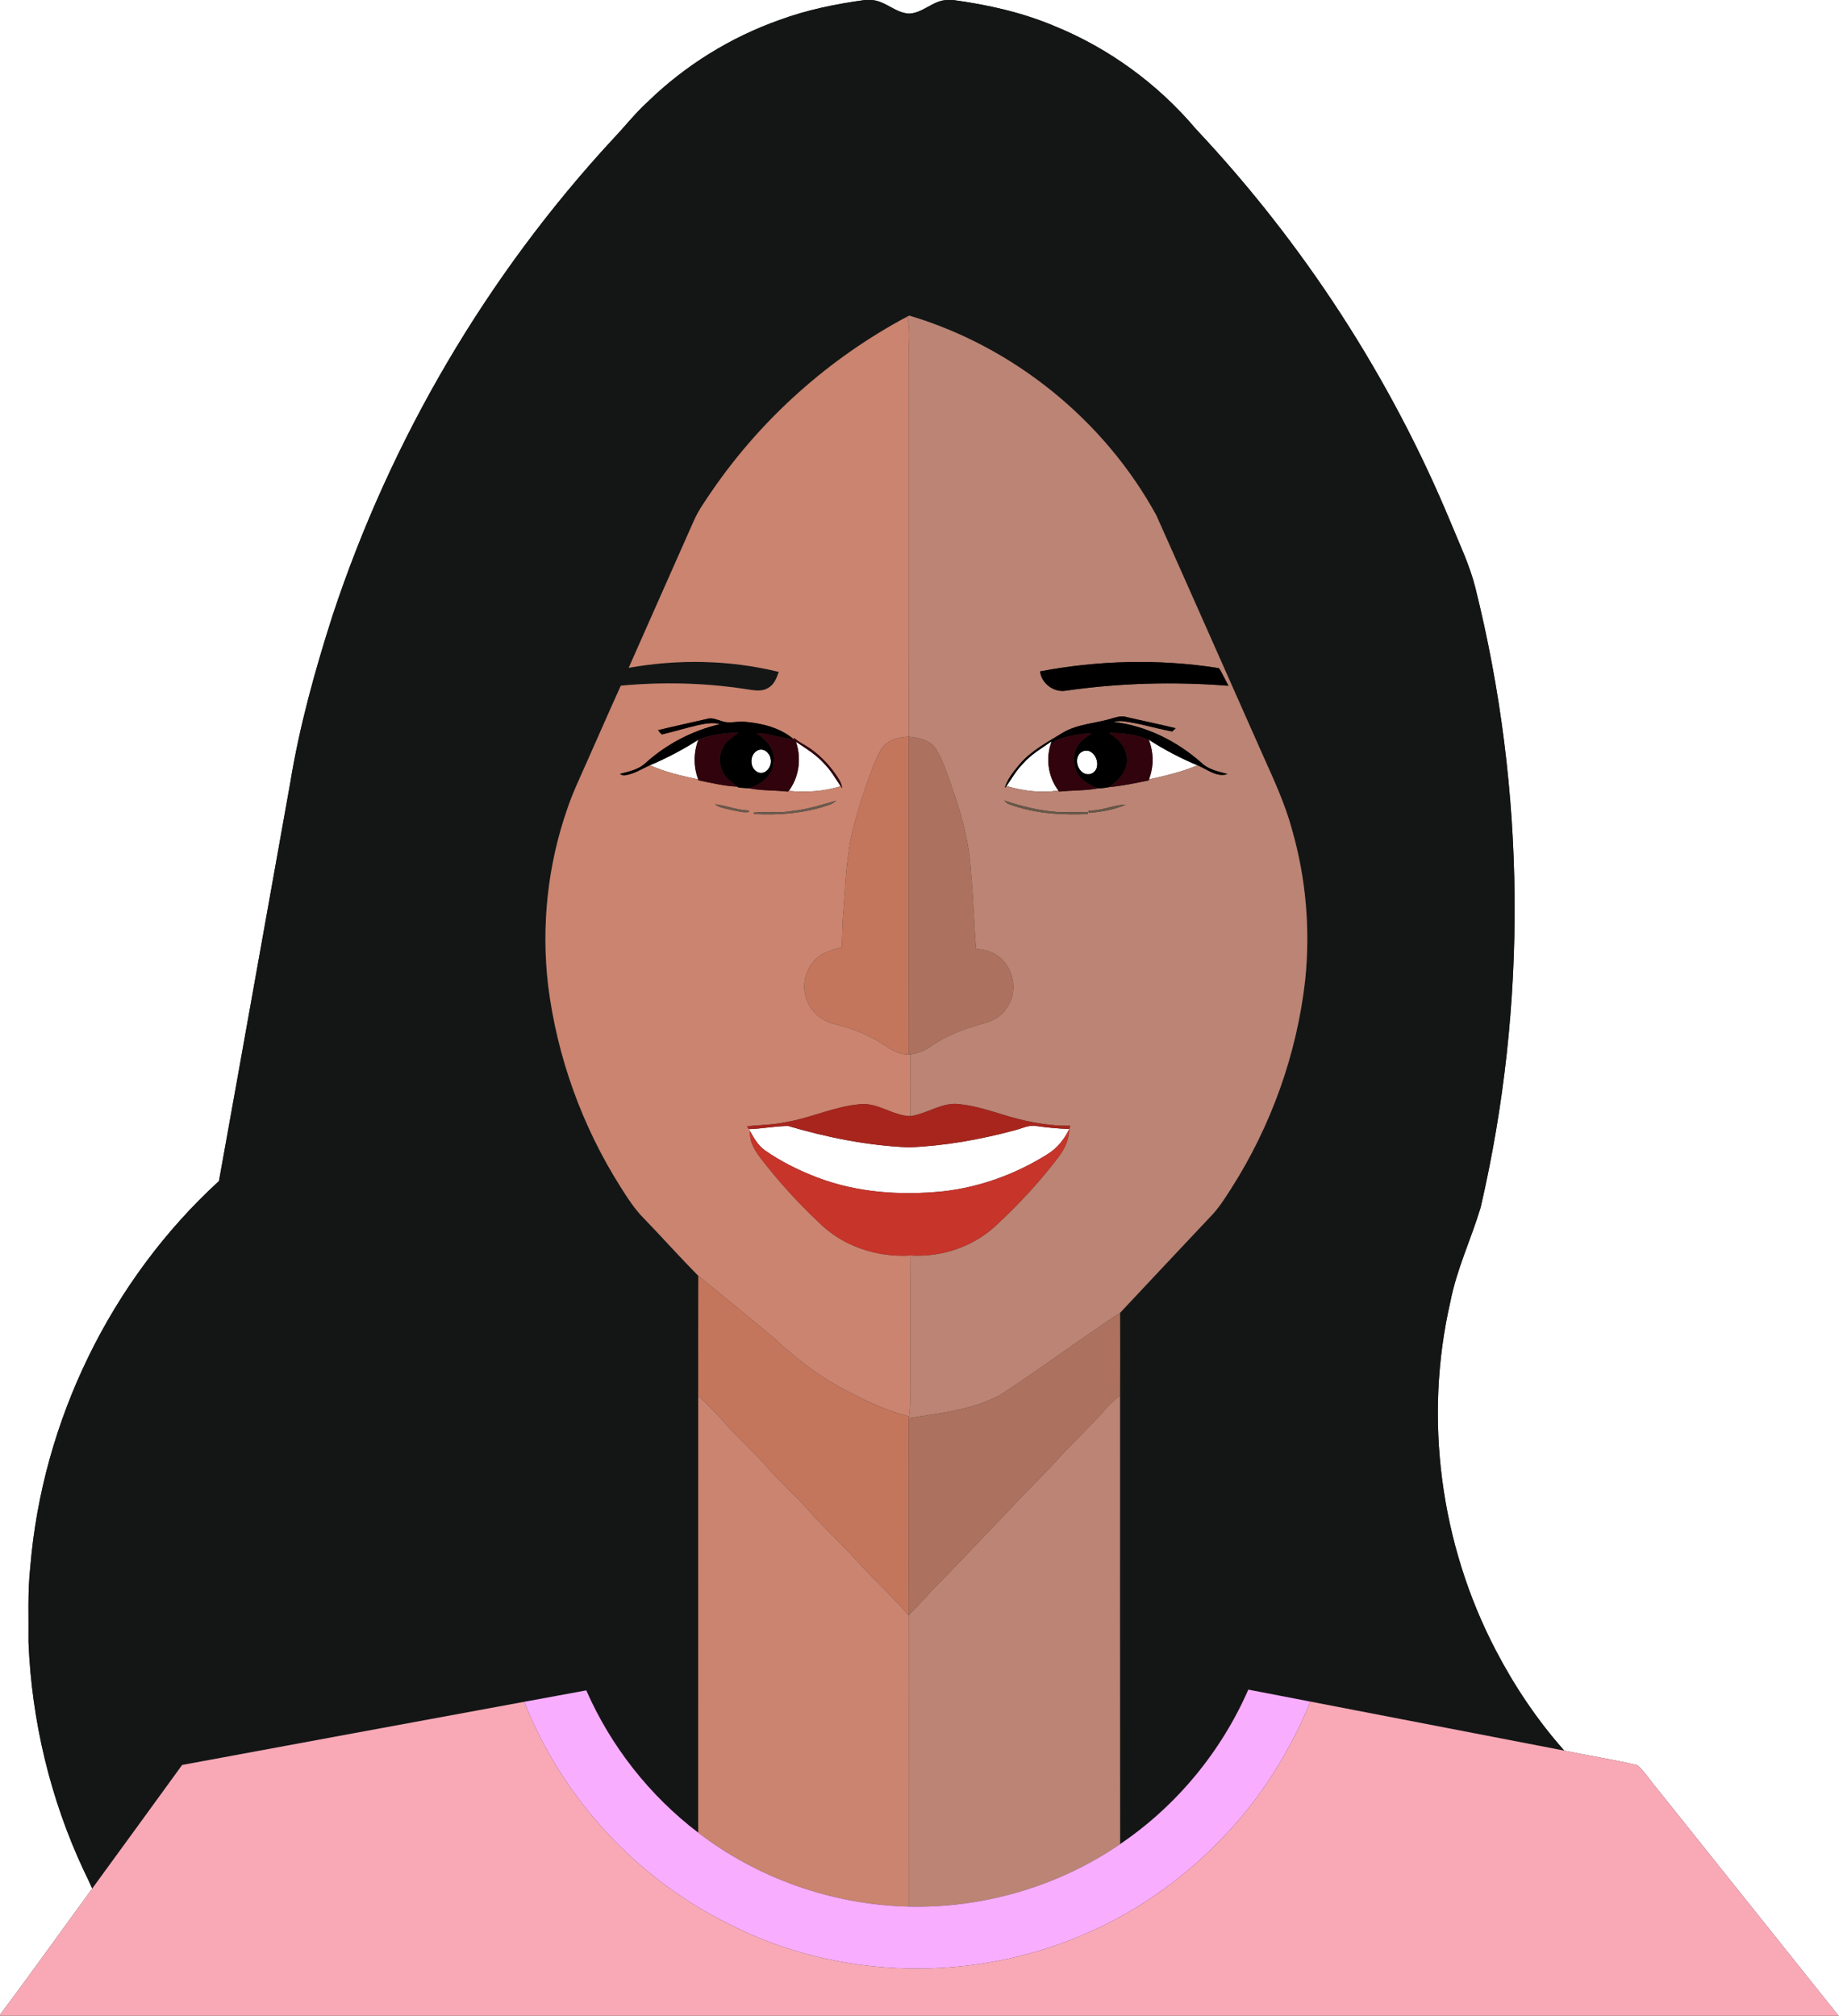 <?xml version="1.0" encoding="UTF-8" ?>
<!DOCTYPE svg PUBLIC "-//W3C//DTD SVG 1.1//EN" "http://www.w3.org/Graphics/SVG/1.1/DTD/svg11.dtd">
<svg width="935pt" height="1025pt" viewBox="0 0 935 1025" version="1.1" xmlns="http://www.w3.org/2000/svg">
<rect x="0" y="0" width="935" height="1025" fill="#333333" stroke="none"/>
<g id="#ffffffff">
<path fill="#ffffff" opacity="1.00" d=" M 0.00 0.00 L 439.67 0.00 C 424.92 2.04 410.25 5.00 396.25 10.18 C 371.38 18.99 348.42 33.22 329.49 51.60 C 323.03 57.45 317.66 64.38 311.65 70.68 C 247.55 140.03 198.71 223.29 169.09 312.95 C 160.14 340.89 152.26 369.26 147.53 398.25 C 135.43 465.68 123.49 533.14 111.32 600.56 C 56.30 650.98 21.45 722.65 15.38 797.02 C 14.00 809.65 14.64 822.35 14.49 835.03 C 16.09 875.10 25.61 914.89 42.62 951.22 C 44.13 954.21 45.51 957.27 46.89 960.33 C 31.24 981.71 15.87 1003.30 0.00 1024.52 L 0.00 0.00 Z" />
<path fill="#ffffff" opacity="1.00" d=" M 443.24 0.00 L 481.45 0.00 C 474.20 0.24 469.20 6.81 461.99 6.91 C 455.09 6.45 450.17 0.51 443.24 0.00 Z" />
<path fill="#ffffff" opacity="1.00" d=" M 484.51 0.00 L 935.00 0.00 L 935.00 1025.00 L 934.77 1025.00 C 904.14 986.70 873.55 948.36 842.93 910.05 C 839.37 905.99 836.58 901.21 832.54 897.62 C 820.26 894.65 807.70 892.77 795.32 890.19 C 781.64 874.76 770.05 857.50 760.53 839.23 C 732.32 785.28 723.76 721.28 737.42 661.90 C 740.63 645.36 747.98 630.06 752.80 614.00 C 776.73 510.69 775.79 401.76 750.11 298.86 C 747.20 287.25 741.97 276.44 737.46 265.40 C 706.86 191.73 662.70 123.77 608.08 65.65 C 588.73 42.72 563.81 24.50 536.01 13.20 C 519.61 6.28 502.10 2.38 484.51 0.00 Z" />
<path fill="#ffffff" opacity="1.00" d=" M 330.43 389.14 C 339.00 385.52 347.25 381.18 355.08 376.15 C 352.57 382.59 352.53 389.85 354.99 396.31 C 346.65 394.59 338.24 392.60 330.43 389.14 Z" />
<path fill="#ffffff" opacity="1.00" d=" M 584.09 376.15 C 591.92 381.20 600.20 385.55 608.80 389.15 C 600.94 392.52 592.54 394.45 584.22 396.30 L 584.62 394.95 C 586.74 388.86 586.39 382.12 584.09 376.15 Z" />
<path fill="#ffffff" opacity="1.00" d=" M 520.23 388.17 C 524.31 383.55 529.67 380.46 534.66 376.95 L 534.10 378.73 C 531.68 386.53 533.19 395.43 538.09 401.97 C 529.32 403.36 520.21 402.19 511.74 399.70 C 514.45 395.77 516.81 391.56 520.23 388.17 Z" />
<path fill="#ffffff" opacity="1.00" d=" M 404.68 377.18 C 409.63 380.49 414.80 383.63 418.83 388.09 C 422.28 391.53 424.73 395.75 427.41 399.78 C 418.96 402.44 409.94 403.02 401.15 402.18 L 401.75 401.15 C 406.44 394.17 407.40 385.10 404.68 377.18 Z" />
<path fill="#ffffff" opacity="1.00" d=" M 385.31 381.53 C 388.28 380.14 391.42 382.91 391.78 385.84 C 392.64 389.24 389.87 393.80 386.02 392.93 C 381.02 391.59 380.68 383.57 385.31 381.53 Z" />
<path fill="#ffffff" opacity="1.00" d=" M 550.23 382.19 C 556.86 379.15 561.22 391.17 554.57 393.52 C 548.44 395.22 544.77 385.14 550.23 382.19 Z" />
<path fill="#ffffff" opacity="1.00" d=" M 380.76 574.16 C 387.44 573.98 394.07 572.63 400.73 572.57 C 420.66 578.44 441.22 582.55 462.01 583.42 C 480.17 582.73 498.20 579.49 515.74 574.80 C 519.39 573.95 522.95 571.89 526.80 572.57 C 532.38 573.43 538.02 573.85 543.65 574.13 L 543.63 574.21 C 541.16 579.20 537.63 583.79 532.83 586.74 C 516.65 597.00 498.18 603.74 479.12 605.83 C 457.75 607.95 435.69 606.46 415.49 598.73 C 406.17 595.17 397.15 590.71 388.96 584.98 C 385.49 582.55 383.33 578.82 381.37 575.16 C 381.22 574.91 380.91 574.41 380.76 574.16 Z" />
</g>
<g id="#141616ff">
<path fill="#141616" opacity="1.00" d=" M 439.67 0.00 L 443.24 0.00 C 450.17 0.51 455.09 6.45 461.99 6.91 C 469.20 6.81 474.20 0.24 481.45 0.00 L 484.51 0.00 C 502.10 2.38 519.61 6.28 536.01 13.20 C 563.81 24.50 588.73 42.72 608.08 65.65 C 662.70 123.77 706.86 191.73 737.46 265.40 C 741.97 276.44 747.20 287.25 750.11 298.86 C 775.79 401.76 776.73 510.69 752.80 614.00 C 747.98 630.06 740.63 645.36 737.42 661.90 C 723.76 721.28 732.32 785.28 760.53 839.23 C 770.05 857.50 781.64 874.76 795.32 890.19 C 752.29 881.89 709.26 873.55 666.23 865.27 C 655.71 863.24 645.19 861.20 634.68 859.18 C 620.89 890.79 598.07 918.39 569.50 937.73 C 569.39 861.69 569.46 785.66 569.46 709.62 C 569.49 695.61 569.57 681.59 569.47 667.58 C 584.98 651.04 600.48 634.47 616.06 617.98 C 619.84 614.00 622.75 609.32 625.72 604.73 C 646.23 572.71 659.39 535.97 663.61 498.18 C 666.22 472.71 664.03 446.73 656.96 422.10 C 653.44 408.91 647.67 396.53 642.11 384.12 C 624.03 343.44 606.08 302.70 587.92 262.07 C 561.41 213.61 515.25 176.25 462.32 160.50 C 462.03 160.64 461.47 160.91 461.18 161.05 C 421.82 182.02 387.57 212.49 362.27 249.23 C 358.88 254.26 355.25 259.19 352.79 264.77 C 341.77 289.71 330.65 314.62 319.65 339.58 C 344.87 335.08 371.06 335.52 395.96 341.67 C 394.88 344.70 393.68 348.04 390.71 349.73 C 387.23 352.02 382.91 350.92 379.08 350.40 C 358.11 347.19 336.76 346.70 315.64 348.67 C 309.81 361.54 304.17 374.49 298.42 387.39 C 294.92 395.39 291.09 403.26 288.34 411.57 C 278.38 440.20 275.15 471.11 278.70 501.21 C 283.27 537.47 295.96 572.67 315.51 603.55 C 319.06 609.18 322.67 614.85 327.41 619.59 C 336.71 629.23 345.64 639.23 355.04 648.77 C 354.94 669.08 355.03 689.38 355.00 709.69 C 354.99 783.76 355.01 857.84 354.99 931.91 C 330.29 913.13 310.54 887.97 298.08 859.56 C 287.57 861.49 277.06 863.44 266.56 865.37 C 208.58 876.08 150.58 886.72 92.61 897.49 C 77.40 918.46 62.15 939.40 46.89 960.33 C 45.51 957.27 44.13 954.21 42.62 951.22 C 25.61 914.89 16.09 875.10 14.49 835.03 C 14.64 822.35 14.00 809.65 15.38 797.02 C 21.45 722.65 56.30 650.98 111.32 600.56 C 123.49 533.14 135.43 465.68 147.53 398.25 C 152.26 369.26 160.14 340.89 169.09 312.95 C 198.71 223.29 247.55 140.03 311.65 70.68 C 317.66 64.38 323.03 57.45 329.49 51.60 C 348.42 33.22 371.38 18.99 396.25 10.18 C 410.25 5.00 424.92 2.04 439.67 0.00 Z" />
</g>
<g id="#bb8474ff">
<path fill="#bb8474" opacity="1.00" d=" M 461.18 161.05 C 461.47 160.91 462.03 160.64 462.32 160.50 C 515.25 176.25 561.41 213.61 587.92 262.07 C 606.08 302.70 624.03 343.44 642.11 384.12 C 647.67 396.53 653.44 408.91 656.96 422.10 C 664.03 446.73 666.22 472.71 663.61 498.18 C 659.39 535.97 646.23 572.71 625.72 604.73 C 622.75 609.32 619.84 614.00 616.06 617.98 C 600.48 634.47 584.98 651.04 569.47 667.58 C 548.83 681.10 529.13 696.02 508.40 709.42 C 494.15 717.07 477.83 718.56 462.13 721.13 L 462.20 720.24 C 463.30 712.19 462.76 704.06 462.86 695.97 C 462.91 676.78 462.76 657.59 462.96 638.41 C 478.40 639.35 494.21 634.18 505.73 623.78 C 517.53 612.86 528.56 601.08 538.25 588.25 C 541.28 584.18 543.58 579.37 543.63 574.21 L 543.65 574.13 C 543.77 573.71 544.01 572.88 544.13 572.46 C 533.94 572.58 523.86 570.77 514.07 568.05 C 505.48 565.51 496.93 562.46 487.98 561.48 C 479.00 560.23 471.48 566.39 462.85 567.57 C 462.90 557.09 462.97 546.62 462.75 536.15 C 466.44 535.61 470.06 534.39 473.08 532.16 C 481.04 526.56 490.26 523.06 499.60 520.56 C 504.38 519.31 509.14 516.95 511.78 512.57 C 517.46 505.01 515.74 493.38 508.75 487.25 C 505.36 484.07 500.74 482.92 496.25 482.46 C 495.15 469.65 494.95 456.78 493.68 443.98 C 492.95 429.45 489.24 415.25 484.41 401.58 C 481.97 394.58 479.76 387.39 475.94 381.00 C 472.99 376.31 467.18 375.17 462.08 374.60 C 462.25 310.08 462.10 245.55 462.15 181.03 C 461.88 174.37 463.02 167.57 461.18 161.05 M 528.79 341.40 C 529.51 347.55 535.78 352.25 541.89 351.21 C 569.25 347.27 597.02 346.54 624.57 348.71 C 623.38 346.45 622.26 344.17 621.05 341.93 C 620.42 341.09 620.19 339.61 618.90 339.62 C 589.06 334.99 558.45 335.77 528.79 341.40 M 565.84 365.18 C 557.41 367.86 548.19 367.97 540.40 372.55 C 532.75 377.32 524.47 381.53 518.52 388.50 C 515.44 392.19 512.23 396.02 510.82 400.70 L 511.74 399.70 C 520.21 402.19 529.32 403.36 538.09 401.97 L 538.48 402.55 C 545.03 401.82 551.68 402.16 558.17 400.89 C 560.09 400.86 562.00 400.63 563.89 400.25 C 570.67 399.63 577.34 398.20 584.00 396.86 C 584.16 396.39 584.47 395.43 584.62 394.95 L 584.22 396.30 C 592.54 394.45 600.94 392.52 608.80 389.15 C 613.65 391.07 618.67 395.49 624.12 393.60 C 619.55 392.32 614.63 391.43 611.04 388.06 C 598.58 376.91 582.82 369.04 566.13 367.09 C 567.55 366.85 568.99 366.55 570.46 366.69 C 579.12 367.64 587.44 370.42 595.99 371.95 C 596.43 371.54 597.31 370.71 597.75 370.30 C 589.40 368.23 580.95 366.55 572.57 364.58 C 570.31 363.88 568.02 364.54 565.84 365.18 M 510.52 407.04 C 510.97 407.44 511.87 408.24 512.31 408.64 C 525.23 413.66 539.27 414.52 552.99 413.97 L 553.00 412.88 C 548.32 413.00 543.64 413.04 538.97 413.00 C 529.24 412.48 519.73 410.10 510.52 407.04 M 553.43 412.12 L 553.47 413.38 C 559.90 412.81 566.45 411.84 572.36 409.12 C 565.93 409.30 559.95 412.50 553.43 412.12 Z" />
<path fill="#bb8474" opacity="1.00" d=" M 558.49 720.52 C 561.85 716.60 565.35 712.77 569.46 709.62 C 569.46 785.66 569.39 861.69 569.50 937.73 C 538.14 959.23 499.93 970.41 461.94 969.51 C 461.94 920.12 461.93 870.74 461.96 821.35 C 465.99 817.25 469.94 813.08 473.74 808.77 C 486.89 795.57 499.50 781.86 512.50 768.52 C 521.66 758.36 531.75 749.06 540.74 738.74 C 546.75 732.76 552.63 726.65 558.49 720.52 Z" />
</g>
<g id="#ca846fff">
<path fill="#ca846f" opacity="1.00" d=" M 362.27 249.23 C 387.57 212.49 421.82 182.02 461.18 161.05 C 463.02 167.57 461.88 174.37 462.15 181.03 C 462.10 245.55 462.25 310.08 462.08 374.60 C 456.59 374.72 450.43 376.53 447.62 381.68 C 443.60 389.44 441.00 397.85 438.13 406.09 C 435.43 415.14 432.58 424.22 431.44 433.63 C 429.81 443.68 429.74 453.89 428.79 464.02 C 428.19 469.90 428.32 475.83 427.96 481.73 C 423.08 483.09 417.75 484.29 414.24 488.26 C 408.85 493.91 407.32 503.07 410.93 510.06 C 413.41 515.35 418.41 519.28 424.07 520.66 C 433.32 522.91 442.37 526.39 450.25 531.81 C 453.72 534.22 457.61 536.26 461.96 536.23 L 462.75 536.15 C 462.97 546.62 462.90 557.09 462.85 567.57 C 453.77 567.34 446.21 560.40 436.98 561.53 C 424.20 562.65 412.43 568.43 399.83 570.55 C 393.25 572.06 386.47 571.93 379.80 572.75 C 380.04 573.11 380.52 573.81 380.76 574.16 C 380.91 574.41 381.22 574.91 381.37 575.16 C 380.72 582.21 385.91 587.86 389.95 593.03 C 397.91 603.01 406.57 612.40 415.86 621.14 C 428.01 633.59 445.74 639.51 462.96 638.41 C 462.76 657.59 462.91 676.78 462.86 695.97 C 462.76 704.06 463.30 712.19 462.20 720.24 C 452.30 717.81 442.92 713.68 433.91 708.96 C 418.74 701.73 405.23 691.45 393.01 680.00 C 380.43 669.50 367.78 659.07 355.04 648.77 C 345.64 639.23 336.71 629.23 327.41 619.59 C 322.67 614.85 319.06 609.18 315.51 603.55 C 295.96 572.67 283.27 537.47 278.70 501.21 C 275.15 471.11 278.38 440.20 288.34 411.57 C 291.09 403.26 294.92 395.39 298.42 387.39 C 304.17 374.49 309.81 361.54 315.64 348.67 C 336.76 346.70 358.11 347.19 379.08 350.40 C 382.91 350.92 387.23 352.02 390.71 349.73 C 393.68 348.04 394.88 344.70 395.96 341.67 C 371.06 335.52 344.87 335.08 319.65 339.58 C 330.65 314.62 341.77 289.71 352.79 264.77 C 355.25 259.19 358.88 254.26 362.27 249.23 M 359.39 365.58 C 351.14 367.53 342.83 369.25 334.60 371.29 C 335.14 372.11 335.78 372.84 336.52 373.48 C 342.65 372.02 348.68 370.17 354.82 368.74 C 358.50 367.99 362.32 367.17 366.04 368.22 C 351.96 371.53 338.74 378.41 328.04 388.15 C 324.49 391.42 319.67 392.34 315.17 393.54 C 316.02 394.05 317.01 394.52 318.02 394.17 C 322.54 393.54 326.34 390.91 330.43 389.14 C 338.24 392.60 346.65 394.59 354.99 396.31 L 355.13 396.79 C 361.67 398.13 368.21 399.71 374.90 400.02 L 375.52 400.48 C 377.27 400.58 379.04 400.80 380.81 400.84 C 387.32 402.15 394.02 401.78 400.60 402.55 C 400.89 402.20 401.47 401.50 401.75 401.15 L 401.15 402.18 C 409.94 403.02 418.96 402.44 427.41 399.78 L 428.15 400.77 C 427.88 397.98 426.20 395.69 424.67 393.47 C 421.11 388.36 416.65 383.88 411.52 380.35 C 409.00 378.60 406.10 377.39 403.83 375.28 L 403.49 375.86 C 396.76 370.15 387.71 367.83 379.07 367.07 C 375.03 366.50 370.86 368.17 366.95 366.69 C 364.49 366.01 361.98 364.70 359.39 365.58 M 402.91 412.35 C 396.36 413.71 389.63 412.43 383.06 413.23 C 383.16 413.41 383.35 413.77 383.45 413.95 C 396.49 414.60 409.74 413.50 422.10 409.09 C 423.28 408.72 424.21 407.86 425.19 407.14 C 417.83 409.16 410.55 411.63 402.91 412.35 M 363.54 408.95 C 365.91 410.86 369.05 411.09 371.90 411.86 C 374.91 412.43 378.01 413.47 381.09 412.84 C 380.94 412.66 380.65 412.30 380.50 412.12 C 374.69 411.92 369.26 409.63 363.54 408.95 Z" />
<path fill="#ca846f" opacity="1.00" d=" M 355.00 709.69 C 358.79 713.33 362.63 716.94 366.13 720.87 C 374.21 730.45 383.86 738.56 391.91 748.16 C 399.30 756.06 407.37 763.32 414.34 771.61 C 420.20 777.75 426.26 783.69 432.17 789.78 C 441.60 800.78 452.55 810.34 461.96 821.35 C 461.93 870.74 461.94 920.12 461.94 969.51 C 423.53 968.55 385.47 955.34 354.99 931.91 C 355.01 857.84 354.99 783.76 355.00 709.69 Z" />
</g>
<g id="#000000ff">
<path fill="#000000" opacity="1.00" d=" M 528.79 341.40 C 558.45 335.77 589.06 334.99 618.90 339.62 C 620.19 339.61 620.42 341.09 621.05 341.93 C 622.26 344.17 623.38 346.45 624.57 348.71 C 597.02 346.54 569.25 347.27 541.89 351.21 C 535.78 352.25 529.51 347.55 528.79 341.40 Z" />
<path fill="#000000" opacity="1.00" d=" M 565.84 365.18 C 568.02 364.54 570.31 363.88 572.57 364.58 C 580.95 366.55 589.40 368.23 597.75 370.30 C 597.31 370.71 596.43 371.54 595.99 371.95 C 587.44 370.42 579.12 367.64 570.46 366.69 C 568.99 366.55 567.55 366.85 566.13 367.09 C 582.82 369.04 598.58 376.91 611.04 388.06 C 614.63 391.43 619.55 392.32 624.12 393.60 C 618.67 395.49 613.65 391.07 608.80 389.15 C 600.20 385.55 591.92 381.20 584.09 376.15 C 577.71 373.49 570.72 372.70 563.86 372.66 C 568.47 375.69 573.00 380.05 572.95 386.00 C 573.41 392.25 568.62 396.98 563.89 400.25 C 562.00 400.63 560.09 400.86 558.17 400.89 C 555.25 399.64 552.30 398.26 549.95 396.09 C 545.17 391.42 544.59 383.03 548.87 377.85 C 550.62 375.83 552.92 374.41 555.05 372.83 C 549.28 373.12 543.52 374.09 538.06 375.99 C 536.49 376.49 535.24 377.60 534.10 378.73 L 534.66 376.95 C 529.67 380.46 524.31 383.55 520.23 388.17 C 516.81 391.56 514.45 395.77 511.74 399.70 L 510.82 400.70 C 512.23 396.02 515.44 392.19 518.52 388.50 C 524.47 381.53 532.75 377.32 540.40 372.55 C 548.19 367.97 557.41 367.86 565.84 365.18 M 550.23 382.19 C 544.77 385.14 548.44 395.22 554.57 393.52 C 561.22 391.17 556.86 379.15 550.23 382.19 Z" />
<path fill="#000000" opacity="1.00" d=" M 359.39 365.58 C 361.98 364.70 364.49 366.01 366.95 366.69 C 370.86 368.17 375.03 366.50 379.07 367.07 C 387.71 367.83 396.76 370.15 403.49 375.86 C 397.14 375.43 391.13 372.87 384.73 372.82 C 389.34 376.14 394.07 380.74 393.40 386.97 C 393.32 394.10 387.10 398.95 380.81 400.84 C 379.04 400.80 377.27 400.58 375.52 400.48 L 374.90 400.02 C 372.15 397.87 369.09 395.82 367.49 392.60 C 364.78 387.38 365.82 380.23 370.41 376.40 C 372.02 375.02 373.77 373.82 375.47 372.55 C 368.57 372.71 361.48 373.42 355.08 376.15 C 347.25 381.18 339.00 385.52 330.43 389.14 C 326.34 390.91 322.54 393.54 318.02 394.17 C 317.01 394.52 316.02 394.05 315.17 393.54 C 319.67 392.34 324.49 391.42 328.04 388.15 C 338.74 378.41 351.96 371.53 366.04 368.22 C 362.32 367.17 358.50 367.99 354.82 368.74 C 348.68 370.17 342.65 372.02 336.52 373.48 C 335.78 372.84 335.14 372.11 334.60 371.29 C 342.83 369.25 351.14 367.53 359.39 365.58 M 385.31 381.53 C 380.68 383.57 381.02 391.59 386.02 392.93 C 389.87 393.80 392.64 389.24 391.78 385.84 C 391.42 382.91 388.28 380.14 385.31 381.53 Z" />
</g>
<g id="#31030cff">
<path fill="#31030c" opacity="1.00" d=" M 355.08 376.15 C 361.48 373.42 368.57 372.71 375.47 372.55 C 373.77 373.82 372.02 375.02 370.41 376.40 C 365.82 380.23 364.78 387.38 367.49 392.60 C 369.09 395.82 372.15 397.87 374.90 400.02 C 368.21 399.71 361.67 398.13 355.13 396.79 L 354.99 396.31 C 352.53 389.85 352.57 382.59 355.08 376.15 Z" />
<path fill="#31030c" opacity="1.00" d=" M 384.73 372.82 C 391.13 372.87 397.14 375.43 403.49 375.86 L 403.83 375.28 C 406.10 377.39 409.00 378.60 411.52 380.35 C 416.65 383.88 421.11 388.36 424.67 393.47 C 426.20 395.69 427.88 397.98 428.15 400.77 L 427.41 399.78 C 424.73 395.75 422.28 391.53 418.83 388.09 C 414.80 383.63 409.63 380.49 404.68 377.18 C 407.40 385.10 406.44 394.17 401.75 401.15 C 401.47 401.50 400.89 402.20 400.60 402.55 C 394.02 401.78 387.32 402.15 380.81 400.84 C 387.10 398.95 393.32 394.10 393.40 386.97 C 394.07 380.74 389.34 376.14 384.73 372.82 Z" />
<path fill="#31030c" opacity="1.00" d=" M 538.06 375.99 C 543.52 374.09 549.28 373.12 555.05 372.83 C 552.92 374.41 550.62 375.83 548.87 377.85 C 544.59 383.03 545.17 391.42 549.95 396.09 C 552.30 398.26 555.25 399.64 558.17 400.89 C 551.68 402.16 545.03 401.82 538.48 402.55 L 538.09 401.97 C 533.19 395.43 531.68 386.53 534.10 378.73 C 535.24 377.60 536.49 376.49 538.06 375.99 Z" />
<path fill="#31030c" opacity="1.00" d=" M 563.86 372.66 C 570.72 372.70 577.71 373.49 584.09 376.15 C 586.39 382.12 586.74 388.86 584.62 394.95 C 584.47 395.43 584.16 396.39 584.00 396.86 C 577.34 398.20 570.67 399.63 563.89 400.25 C 568.62 396.98 573.41 392.25 572.95 386.00 C 573.00 380.05 568.47 375.69 563.86 372.66 Z" />
</g>
<g id="#c4765dff">
<path fill="#c4765d" opacity="1.00" d=" M 447.62 381.68 C 450.43 376.53 456.59 374.72 462.08 374.60 C 461.92 428.48 462.09 482.35 461.96 536.23 C 457.61 536.26 453.72 534.22 450.25 531.81 C 442.37 526.39 433.32 522.91 424.07 520.66 C 418.41 519.28 413.41 515.35 410.93 510.06 C 407.32 503.07 408.85 493.91 414.24 488.26 C 417.75 484.29 423.08 483.09 427.96 481.73 C 428.32 475.83 428.19 469.90 428.79 464.02 C 429.74 453.89 429.81 443.68 431.44 433.63 C 432.58 424.22 435.43 415.14 438.13 406.09 C 441.00 397.85 443.60 389.44 447.62 381.68 Z" />
<path fill="#c4765d" opacity="1.00" d=" M 355.04 648.77 C 367.78 659.07 380.43 669.50 393.01 680.00 C 405.23 691.45 418.74 701.73 433.91 708.96 C 442.92 713.68 452.30 717.81 462.20 720.24 L 462.13 721.13 C 461.82 754.53 462.18 787.95 461.96 821.35 C 452.55 810.34 441.60 800.78 432.17 789.78 C 426.26 783.69 420.20 777.75 414.34 771.61 C 407.37 763.32 399.30 756.06 391.91 748.16 C 383.86 738.56 374.21 730.45 366.13 720.87 C 362.63 716.94 358.79 713.33 355.00 709.69 C 355.03 689.38 354.94 669.08 355.04 648.77 Z" />
</g>
<g id="#ad725fff">
<path fill="#ad725f" opacity="1.00" d=" M 462.08 374.60 C 467.18 375.17 472.99 376.31 475.94 381.00 C 479.76 387.39 481.97 394.58 484.41 401.58 C 489.24 415.25 492.95 429.45 493.68 443.98 C 494.95 456.78 495.15 469.65 496.25 482.46 C 500.74 482.92 505.36 484.07 508.75 487.25 C 515.74 493.38 517.46 505.01 511.78 512.57 C 509.14 516.95 504.38 519.31 499.60 520.56 C 490.26 523.06 481.04 526.56 473.08 532.16 C 470.06 534.39 466.44 535.61 462.75 536.15 L 461.96 536.23 C 462.09 482.35 461.92 428.48 462.08 374.60 Z" />
<path fill="#ad725f" opacity="1.00" d=" M 508.40 709.42 C 529.13 696.02 548.83 681.10 569.47 667.58 C 569.57 681.59 569.49 695.61 569.46 709.62 C 565.35 712.77 561.85 716.60 558.49 720.52 C 552.63 726.65 546.75 732.76 540.74 738.74 C 531.75 749.06 521.66 758.36 512.50 768.52 C 499.50 781.86 486.89 795.57 473.74 808.77 C 469.94 813.08 465.99 817.25 461.96 821.35 C 462.18 787.95 461.82 754.53 462.13 721.13 C 477.83 718.56 494.15 717.07 508.40 709.42 Z" />
</g>
<g id="#6b5a4eff">
<path fill="#6b5a4e" opacity="1.00" d=" M 402.91 412.35 C 410.55 411.63 417.83 409.16 425.19 407.14 C 424.21 407.86 423.28 408.72 422.10 409.09 C 409.74 413.50 396.49 414.60 383.45 413.95 C 383.35 413.77 383.16 413.41 383.06 413.23 C 389.63 412.43 396.36 413.71 402.91 412.35 Z" />
</g>
<g id="#665848ff">
<path fill="#665848" opacity="1.00" d=" M 510.52 407.04 C 519.73 410.10 529.24 412.48 538.97 413.00 C 543.64 413.04 548.32 413.00 553.00 412.88 L 552.99 413.97 C 539.27 414.52 525.23 413.66 512.31 408.64 C 511.87 408.24 510.97 407.44 510.52 407.04 Z" />
</g>
<g id="#6b584cff">
<path fill="#6b584c" opacity="1.00" d=" M 363.54 408.95 C 369.26 409.63 374.69 411.92 380.50 412.12 C 380.65 412.30 380.94 412.66 381.09 412.84 C 378.01 413.47 374.91 412.43 371.90 411.86 C 369.05 411.09 365.91 410.86 363.54 408.95 Z" />
</g>
<g id="#675747ff">
<path fill="#675747" opacity="1.00" d=" M 553.43 412.12 C 559.95 412.50 565.93 409.30 572.36 409.12 C 566.45 411.84 559.90 412.81 553.47 413.38 L 553.43 412.12 Z" />
</g>
<g id="#a7251dff">
<path fill="#a7251d" opacity="1.00" d=" M 399.83 570.55 C 412.43 568.43 424.20 562.65 436.98 561.53 C 446.21 560.40 453.77 567.34 462.85 567.57 C 471.48 566.39 479.00 560.23 487.98 561.48 C 496.93 562.46 505.48 565.51 514.07 568.05 C 523.86 570.77 533.94 572.58 544.13 572.46 C 544.01 572.88 543.77 573.71 543.65 574.13 C 538.02 573.85 532.38 573.43 526.80 572.57 C 522.95 571.89 519.39 573.95 515.74 574.80 C 498.20 579.49 480.17 582.73 462.01 583.42 C 441.22 582.55 420.66 578.44 400.73 572.57 C 394.07 572.63 387.44 573.98 380.76 574.16 C 380.52 573.81 380.04 573.11 379.80 572.75 C 386.47 571.93 393.25 572.06 399.83 570.55 Z" />
</g>
<g id="#c7342aff">
<path fill="#c7342a" opacity="1.00" d=" M 543.63 574.21 C 543.58 579.37 541.28 584.18 538.25 588.25 C 528.56 601.08 517.53 612.86 505.73 623.78 C 494.21 634.18 478.40 639.35 462.96 638.41 C 445.74 639.51 428.01 633.59 415.86 621.14 C 406.57 612.40 397.91 603.01 389.95 593.03 C 385.91 587.86 380.72 582.21 381.37 575.16 C 383.33 578.82 385.49 582.55 388.96 584.98 C 397.15 590.71 406.17 595.17 415.49 598.73 C 435.69 606.46 457.75 607.95 479.12 605.83 C 498.18 603.74 516.65 597.00 532.83 586.74 C 537.63 583.79 541.16 579.20 543.63 574.21 Z" />
</g>
<g id="#f8adffff">
<path fill="#f8adff" opacity="1.00" d=" M 266.56 865.37 C 277.06 863.44 287.57 861.49 298.08 859.56 C 310.54 887.97 330.29 913.13 354.99 931.91 C 385.47 955.34 423.53 968.55 461.94 969.51 C 499.93 970.41 538.14 959.23 569.50 937.73 C 598.07 918.39 620.89 890.79 634.68 859.18 C 645.19 861.20 655.71 863.24 666.23 865.27 C 656.21 889.76 642.08 912.61 624.01 931.99 C 604.18 953.27 580.28 970.90 553.57 982.57 C 496.02 1008.39 426.83 1007.25 370.61 978.37 C 323.59 955.23 285.72 914.16 266.56 865.37 Z" />
</g>
<g id="#f9a9b6ff">
<path fill="#f9a9b6" opacity="1.00" d=" M 92.61 897.49 C 150.58 886.72 208.58 876.08 266.56 865.37 C 285.72 914.16 323.59 955.23 370.61 978.37 C 426.83 1007.25 496.02 1008.39 553.57 982.57 C 580.28 970.90 604.18 953.27 624.01 931.99 C 642.08 912.61 656.21 889.76 666.23 865.27 C 709.26 873.55 752.29 881.89 795.32 890.19 C 807.70 892.77 820.26 894.65 832.54 897.62 C 836.58 901.21 839.37 905.99 842.93 910.05 C 873.55 948.36 904.14 986.70 934.77 1025.00 L 0.00 1025.00 L 0.00 1024.52 C 15.87 1003.30 31.24 981.71 46.89 960.33 C 62.15 939.40 77.40 918.46 92.61 897.49 Z" />
</g>
</svg>
